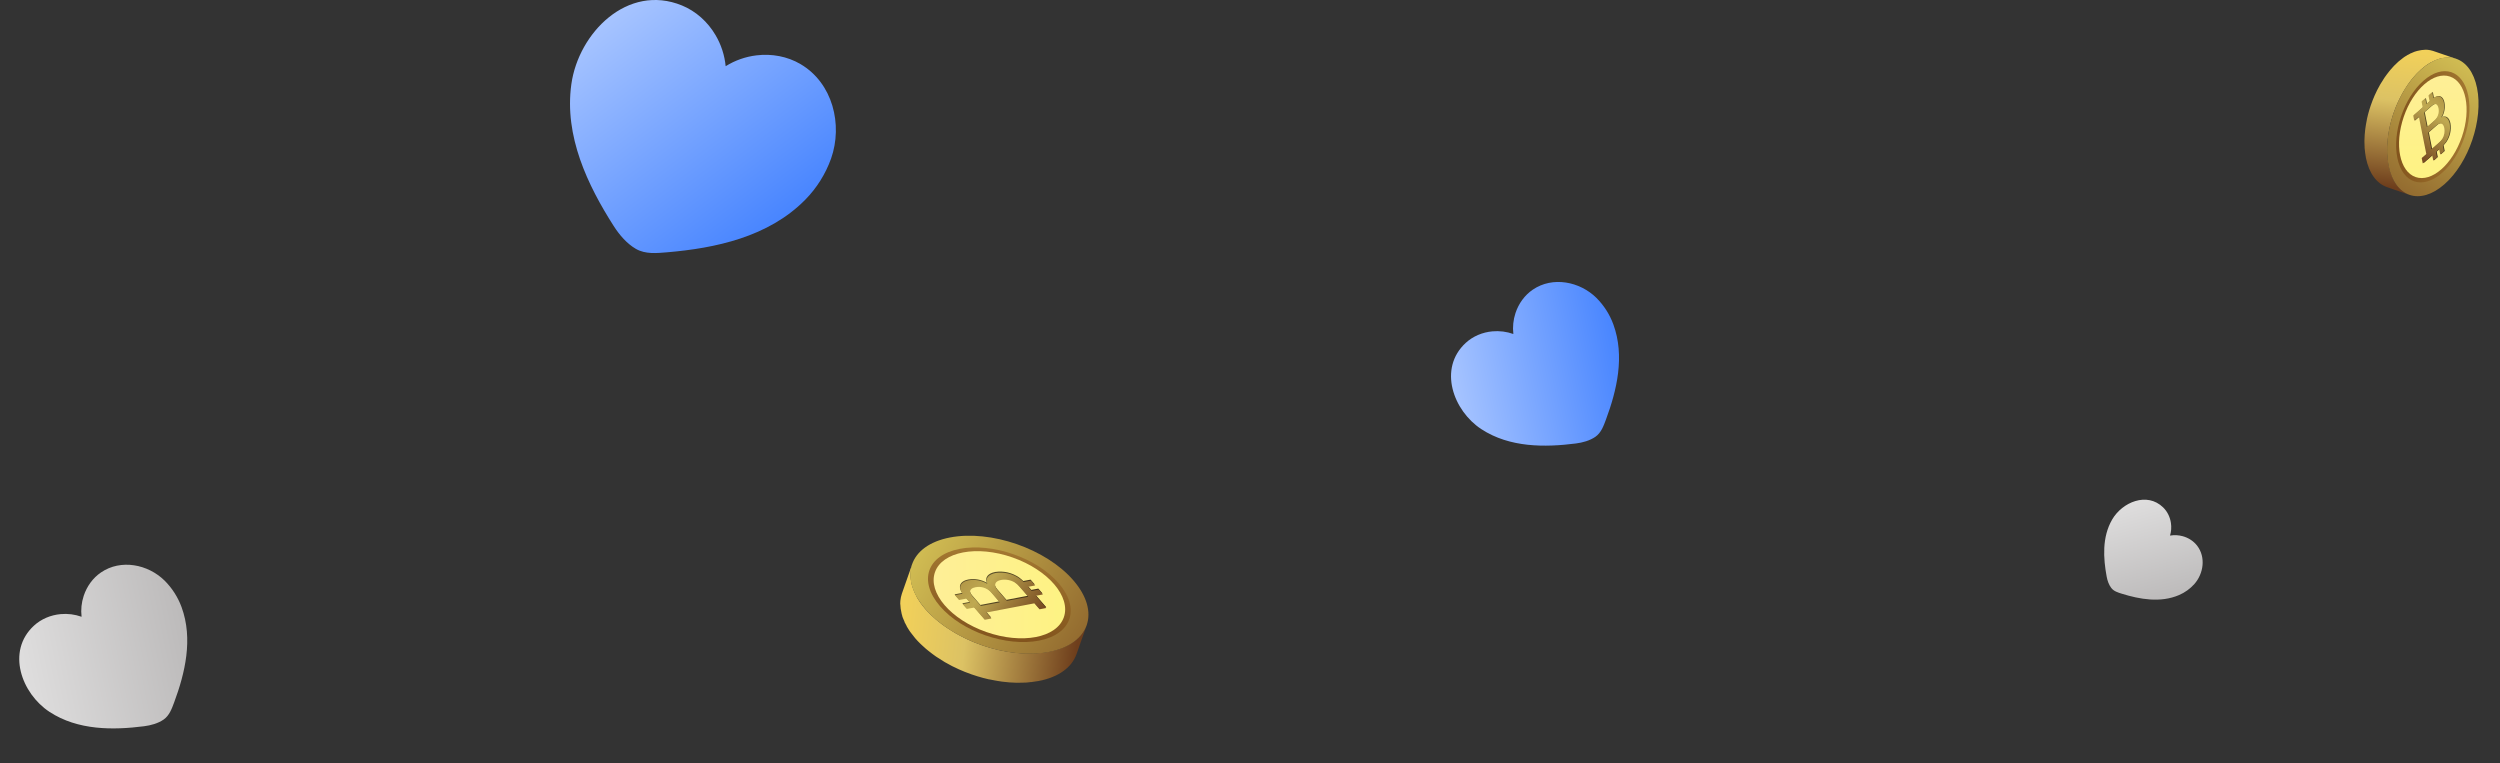 <svg width="557" height="170" viewBox="0 0 557 170" fill="none" xmlns="http://www.w3.org/2000/svg">
<rect x="0" y="0" width="557" height="170" fill="#333333" stroke="none"/>
<path d="M541.482 13.955L541.539 13.944C541.799 13.8 542.05 13.678 542.308 13.554L542.744 13.369L543.312 13.157L543.64 13.059C543.877 12.999 544.117 12.951 544.359 12.916L544.517 12.884C544.798 12.845 545.082 12.826 545.366 12.827L545.57 12.832C545.793 12.835 546.016 12.852 546.236 12.884L546.438 12.909C546.71 12.958 546.978 13.026 547.24 13.111L542.155 11.37L542.085 11.345C541.882 11.281 541.677 11.227 541.469 11.185C541.431 11.176 541.393 11.17 541.354 11.169L541.151 11.137C541.05 11.124 540.946 11.099 540.84 11.094C540.734 11.088 540.615 11.086 540.503 11.082L540.299 11.077L540.191 11.098C539.96 11.104 539.73 11.124 539.501 11.157L539.299 11.197C539.118 11.223 538.939 11.259 538.762 11.304L538.579 11.34L538.251 11.438C538.15 11.459 538.049 11.479 537.948 11.532L537.682 11.644L537.247 11.835C537.159 11.853 537.083 11.868 537.011 11.935C536.832 12.023 536.655 12.124 536.478 12.225L536.422 12.236C536.209 12.357 535.992 12.486 535.785 12.633L535.531 12.808L535.298 12.986C534.988 13.212 534.688 13.449 534.38 13.714C534.072 13.979 533.753 14.292 533.454 14.601L533.162 14.916L532.567 15.586L532.251 15.977C532.072 16.197 531.9 16.422 531.73 16.653C531.559 16.884 531.523 16.931 531.427 17.075L531.237 17.342L531.048 17.643C530.847 17.952 530.653 18.267 530.46 18.581C530.402 18.685 530.336 18.783 530.277 18.881L530.134 19.152L529.803 19.763C529.739 19.901 529.659 20.029 529.588 20.168L529.433 20.507L529.207 20.986C529.157 21.101 529.1 21.211 529.05 21.319L528.811 21.899L528.659 22.258L528.599 22.415C528.458 22.764 528.333 23.124 528.212 23.471L528.186 23.541L528.118 23.759C528.029 24.013 527.948 24.265 527.875 24.517L527.775 24.872L527.672 25.24C527.64 25.345 527.608 25.45 527.584 25.56C527.51 25.844 527.443 26.134 527.381 26.415L527.34 26.574L527.348 26.612C527.276 26.975 527.203 27.338 527.144 27.698C527.155 27.755 527.124 27.826 527.111 27.895L527.051 28.288L526.974 28.822C526.956 28.964 526.95 29.096 526.932 29.238C526.914 29.379 526.899 29.566 526.885 29.727C526.871 29.887 526.86 29.929 526.853 30.029C526.847 30.129 526.839 30.386 526.829 30.566C526.819 30.745 526.81 30.964 526.804 31.162C526.817 31.232 526.798 31.301 526.793 31.375C526.788 31.448 526.803 31.655 526.804 31.793C526.809 32.103 526.818 32.41 526.83 32.714C526.847 32.796 526.832 32.885 526.835 32.969C526.873 33.159 526.878 33.349 526.896 33.535C526.913 33.723 526.948 33.801 526.936 33.935C527.019 34.352 527.05 34.773 527.131 35.177C527.832 38.697 529.586 40.917 531.8 41.685L536.885 43.432C534.659 42.666 532.924 40.443 532.216 36.924C532.136 36.52 532.053 36.102 532.015 35.65C531.989 35.517 531.962 35.385 531.975 35.251C531.922 34.985 531.925 34.702 531.91 34.429C531.895 34.156 531.886 33.816 531.884 33.508C531.882 33.2 531.879 33.088 531.878 32.852C531.877 32.616 531.896 32.448 531.902 32.249C531.909 32.051 531.936 31.691 531.958 31.41C531.972 31.25 531.986 31.089 532.007 30.928C532.041 30.605 532.083 30.288 532.125 29.971L532.184 29.578C532.26 29.136 532.337 28.7 532.432 28.254L532.469 28.109C532.56 27.71 532.659 27.316 532.764 26.92L532.868 26.551C532.971 26.182 533.088 25.811 533.205 25.446L533.28 25.227C533.423 24.791 533.587 24.365 533.753 23.944L533.903 23.579C534.032 23.271 534.162 22.969 534.3 22.672L534.526 22.193C534.646 21.939 534.768 21.692 534.899 21.462L535.229 20.845C535.335 20.652 535.449 20.466 535.556 20.28C535.748 19.959 535.941 19.645 536.144 19.342C536.269 19.146 536.389 18.958 536.523 18.773L536.824 18.345C536.995 18.114 537.167 17.89 537.346 17.67L537.662 17.278C537.859 17.049 538.059 16.831 538.258 16.614L538.55 16.3C538.849 15.991 539.157 15.693 539.476 15.413C539.769 15.152 540.075 14.907 540.392 14.678L540.627 14.507C540.893 14.322 541.188 14.126 541.482 13.955Z" fill="url(#paint0_linear_2024_5858)"/>
<path d="M539.441 15.44C544.881 10.658 550.455 12.517 551.883 19.592C553.312 26.666 550.061 36.275 544.615 41.059C539.17 45.842 533.603 43.988 532.173 36.907C530.744 29.826 533.996 20.224 539.441 15.44Z" fill="url(#paint1_linear_2024_5858)"/>
<path d="M539.955 17.982C544.317 14.15 548.781 15.64 549.929 21.305C551.077 26.97 548.464 34.678 544.102 38.51C539.74 42.342 535.278 40.858 534.129 35.187C532.98 29.516 535.574 21.818 539.955 17.982Z" fill="url(#paint2_linear_2024_5858)"/>
<path d="M548.513 30.477C550.627 24.292 549.439 18.284 545.86 17.057C542.282 15.83 537.668 19.849 535.554 26.033C533.441 32.217 534.629 38.225 538.207 39.453C541.786 40.68 546.4 36.661 548.513 30.477Z" fill="url(#paint3_linear_2024_5858)"/>
<path d="M544.087 26.074C545.041 25.661 545.73 26.286 545.97 27.493C546.204 28.951 545.869 30.443 545.035 31.661C544.851 31.912 544.651 32.152 544.436 32.378L544.688 33.642L543.856 34.373L543.613 33.153L542.904 33.78L543.146 34.994L542.314 35.724L542.072 34.511L539.966 36.356L539.73 35.175L540.752 34.275L539.096 25.958L538.073 26.852L537.843 25.695L539.914 23.837L539.662 22.573L540.494 21.842L540.746 23.106L541.454 22.479L541.203 21.215L542.035 20.484L542.296 21.792C542.52 21.63 542.772 21.511 543.039 21.441C543.761 21.244 544.405 21.707 544.633 22.851C544.831 23.957 544.638 25.097 544.087 26.074ZM544.339 30.866C544.775 30.143 544.929 29.285 544.771 28.455C544.55 27.349 543.847 27.114 542.981 27.871L541.15 29.484L541.886 33.181L543.629 31.652C543.901 31.422 544.137 31.154 544.33 30.855M540.236 24.995L540.883 28.243L542.603 26.731C542.969 26.396 543.241 25.973 543.395 25.501C543.548 25.03 543.577 24.527 543.478 24.041C543.352 23.409 543.066 23.058 542.637 23.111C542.3 23.213 541.994 23.398 541.747 23.649L540.205 25.001" fill="url(#paint4_linear_2024_5858)"/>
<path d="M543.908 26.141C544.863 25.728 545.544 26.348 545.791 27.553C546.027 29.012 545.692 30.505 544.856 31.721C544.674 31.975 544.474 32.214 544.257 32.438L544.509 33.703L543.683 34.432L543.44 33.212L542.725 33.841L542.968 35.06L542.136 35.791L541.893 34.572L539.79 36.403L539.556 35.227L540.584 34.326L538.926 26.003L537.898 26.904L537.667 25.742L539.773 23.896L539.522 22.633L540.354 21.902L540.606 23.166L541.314 22.538L541.062 21.274L541.895 20.544L542.154 21.846C542.381 21.688 542.632 21.569 542.898 21.494C543.621 21.304 544.263 21.761 544.492 22.911C544.684 24.023 544.477 25.167 543.908 26.141ZM544.159 30.927C544.592 30.205 544.747 29.35 544.592 28.521C544.374 27.422 543.671 27.187 542.804 27.945L540.972 29.551L541.709 33.255L543.452 31.725C543.723 31.495 543.96 31.227 544.153 30.928M540.061 25.075L540.706 28.317L542.427 26.811C542.793 26.475 543.066 26.05 543.219 25.578C543.372 25.105 543.4 24.601 543.301 24.114C543.175 23.482 542.883 23.133 542.46 23.184C542.123 23.286 541.817 23.472 541.57 23.723L540.029 25.081" fill="url(#paint5_linear_2024_5858)"/>
<path d="M204.284 133.075L204.27 133.002C204.087 132.666 203.933 132.342 203.776 132.01L203.542 131.448L203.276 130.716L203.153 130.293C203.077 129.988 203.018 129.679 202.975 129.367L202.936 129.164C202.888 128.802 202.867 128.438 202.871 128.073L202.88 127.81C202.884 127.524 202.909 127.238 202.952 126.954L202.987 126.695C203.052 126.347 203.141 126.003 203.254 125.667L200.968 132.185L200.935 132.276C200.85 132.535 200.779 132.799 200.723 133.066C200.711 133.114 200.703 133.163 200.701 133.213L200.658 133.474C200.641 133.604 200.607 133.737 200.6 133.873C200.592 134.009 200.587 134.161 200.581 134.306L200.573 134.569L200.599 134.707C200.605 135.004 200.628 135.3 200.668 135.595L200.718 135.855C200.749 136.087 200.793 136.318 200.85 136.545L200.895 136.781L201.018 137.204C201.043 137.334 201.068 137.464 201.135 137.594L201.276 137.938L201.519 138.498C201.54 138.611 201.559 138.709 201.644 138.802C201.756 139.033 201.884 139.261 202.012 139.49L202.026 139.563C202.18 139.837 202.343 140.117 202.529 140.384L202.752 140.712L202.978 141.014C203.266 141.414 203.568 141.803 203.906 142.201C204.243 142.6 204.643 143.012 205.037 143.4L205.438 143.778L206.294 144.549L206.794 144.958C207.075 145.191 207.362 145.414 207.658 145.635C207.953 145.857 208.013 145.904 208.197 146.029L208.539 146.275L208.923 146.522C209.319 146.783 209.721 147.034 210.124 147.286C210.256 147.361 210.382 147.447 210.507 147.524L210.854 147.71L211.637 148.141C211.813 148.226 211.976 148.329 212.154 148.421L212.589 148.625L213.202 148.92C213.35 148.984 213.49 149.058 213.63 149.124L214.372 149.437L214.832 149.635L215.033 149.715C215.481 149.899 215.943 150.063 216.386 150.222L216.477 150.255L216.756 150.345C217.082 150.463 217.406 150.569 217.727 150.665L218.183 150.796L218.656 150.933C218.79 150.975 218.925 151.017 219.066 151.049C219.43 151.147 219.802 151.236 220.163 151.319L220.367 151.372L220.416 151.363C220.881 151.459 221.347 151.555 221.809 151.635C221.882 151.621 221.975 151.663 222.062 151.679L222.567 151.76L223.253 151.864C223.434 151.888 223.605 151.898 223.787 151.922C223.968 151.946 224.209 151.968 224.415 151.987C224.621 152.007 224.674 152.022 224.802 152.031C224.931 152.04 225.262 152.052 225.492 152.067C225.723 152.082 226.004 152.096 226.259 152.106C226.348 152.089 226.437 152.114 226.532 152.121C226.626 152.128 226.892 152.111 227.069 152.111C227.468 152.107 227.863 152.099 228.254 152.086C228.359 152.066 228.473 152.086 228.582 152.082C228.826 152.036 229.069 152.031 229.31 152.01C229.551 151.99 229.652 151.945 229.824 151.963C230.36 151.86 230.902 151.824 231.422 151.724C235.953 150.857 238.823 148.623 239.831 145.785L242.125 139.265C241.12 142.119 238.245 144.329 233.716 145.204C233.195 145.304 232.659 145.406 232.077 145.45C231.906 145.483 231.735 145.516 231.563 145.498C231.221 145.564 230.858 145.557 230.507 145.574C230.156 145.591 229.719 145.599 229.322 145.599C228.926 145.599 228.783 145.601 228.479 145.6C228.176 145.599 227.96 145.573 227.705 145.563C227.45 145.553 226.987 145.515 226.627 145.483C226.421 145.463 226.215 145.444 226.007 145.416C225.593 145.369 225.186 145.312 224.779 145.255L224.274 145.175C223.707 145.073 223.147 144.97 222.575 144.843L222.389 144.795C221.876 144.674 221.371 144.543 220.864 144.405L220.39 144.268C219.917 144.131 219.441 143.978 218.973 143.823L218.693 143.725C218.134 143.537 217.587 143.322 217.048 143.105L216.58 142.908C216.185 142.74 215.798 142.569 215.418 142.39L214.805 142.094C214.48 141.938 214.163 141.779 213.869 141.608L213.078 141.178C212.833 141.04 212.593 140.892 212.356 140.752C211.945 140.502 211.543 140.251 211.156 139.988C210.905 139.826 210.665 139.669 210.429 139.496L209.882 139.103C209.586 138.882 209.299 138.659 209.018 138.426L208.518 138.017C208.225 137.761 207.948 137.503 207.671 137.244L207.269 136.866C206.875 136.479 206.495 136.08 206.138 135.668C205.806 135.289 205.494 134.893 205.202 134.482L204.984 134.179C204.75 133.836 204.5 133.455 204.284 133.075Z" fill="url(#paint6_linear_2024_5858)"/>
<path d="M206.172 135.709C200.078 128.672 202.521 121.526 211.627 119.757C220.733 117.989 233.053 122.26 239.149 129.304C245.245 136.349 242.808 143.486 233.694 145.256C224.579 147.026 212.268 142.754 206.172 135.709Z" fill="url(#paint7_linear_2024_5858)"/>
<path d="M209.445 135.075C204.562 129.432 206.519 123.709 213.811 122.288C221.103 120.867 230.985 124.299 235.869 129.942C240.752 135.585 238.803 141.306 231.503 142.729C224.202 144.151 214.333 140.743 209.445 135.075Z" fill="url(#paint8_linear_2024_5858)"/>
<path d="M225.586 124.2C217.657 121.425 209.924 122.894 208.312 127.481C206.701 132.069 211.822 138.038 219.75 140.813C227.678 143.589 235.412 142.12 237.023 137.532C238.635 132.945 233.514 126.976 225.586 124.2Z" fill="url(#paint9_linear_2024_5858)"/>
<path d="M219.885 129.841C219.363 128.611 220.173 127.731 221.726 127.434C223.603 127.148 225.517 127.593 227.074 128.676C227.396 128.915 227.702 129.174 227.99 129.452L229.617 129.141L230.548 130.218L228.978 130.518L229.778 131.435L231.34 131.136L232.271 132.212L230.709 132.511L233.061 135.236L231.539 135.528L230.393 134.206L219.687 136.255L220.826 137.578L219.338 137.863L216.969 135.183L215.343 135.495L214.411 134.418L216.038 134.107L215.239 133.19L213.612 133.501L212.68 132.425L214.364 132.103C214.158 131.813 214.007 131.488 213.919 131.143C213.674 130.213 214.275 129.391 215.748 129.109C217.17 128.864 218.634 129.123 219.885 129.841ZM226.047 129.563C225.121 128.996 224.019 128.79 222.951 128.985C221.527 129.258 221.219 130.159 222.184 131.28L224.24 133.649L228.998 132.738L227.049 130.483C226.757 130.132 226.414 129.825 226.032 129.574M218.461 134.78L222.642 133.98L220.715 131.754C220.288 131.282 219.746 130.927 219.142 130.726C218.537 130.524 217.891 130.482 217.265 130.604C216.452 130.76 215.999 131.124 216.062 131.676C216.19 132.111 216.425 132.506 216.746 132.826L218.468 134.821" fill="url(#paint10_linear_2024_5858)"/>
<path d="M219.97 130.071C219.447 128.84 220.251 127.97 221.803 127.665C223.679 127.375 225.595 127.82 227.151 128.907C227.474 129.143 227.78 129.402 228.067 129.683L229.693 129.372L230.623 130.44L229.053 130.741L229.854 131.665L231.424 131.365L232.355 132.442L230.785 132.742L233.119 135.462L231.606 135.752L230.458 134.422L219.745 136.472L220.893 137.802L219.396 138.089L217.045 135.364L215.418 135.675L214.486 134.598L216.113 134.287L215.314 133.37L213.687 133.682L212.756 132.605L214.431 132.284C214.231 131.991 214.081 131.667 213.986 131.325C213.749 130.394 214.342 129.573 215.823 129.289C217.254 129.054 218.723 129.331 219.97 130.071ZM226.123 129.794C225.199 129.23 224.101 129.024 223.035 129.214C221.62 129.485 221.312 130.386 222.277 131.507L224.324 133.878L229.091 132.965L227.142 130.711C226.849 130.36 226.506 130.053 226.125 129.802M218.562 135.006L222.735 134.207L220.816 131.98C220.388 131.507 219.844 131.153 219.238 130.951C218.632 130.75 217.985 130.709 217.358 130.832C216.544 130.987 216.093 131.36 216.155 131.904C216.283 132.338 216.518 132.733 216.839 133.053L218.569 135.047" fill="url(#paint11_linear_2024_5858)"/>
<path d="M185.165 35.329C187.809 27.786 185.568 18.513 178.337 14.271C175.419 12.56 171.942 11.921 168.534 12.334C166.1 12.628 163.76 13.453 161.678 14.749C161.441 12.307 160.673 9.946 159.427 7.832C157.685 4.87 155.065 2.496 151.935 1.216C139.797 -3.744 128.895 7.34 127.299 18.741C125.672 30.346 130.952 41.291 136.718 50.332C137.97 52.296 139.646 54.28 141.691 55.459C143.786 56.661 146.3 56.41 148.613 56.215C159.291 55.305 171.185 52.847 179.405 44.505C181.967 41.901 183.932 38.77 185.165 35.329Z" fill="url(#paint12_linear_2024_5858)"/>
<path d="M36.674 129.361C32.994 125.737 26.957 124.492 22.486 127.549C20.682 128.783 19.351 130.638 18.653 132.744C18.154 134.247 17.991 135.842 18.175 137.416C16.683 136.881 15.091 136.68 13.512 136.825C11.302 137.028 9.192 137.904 7.581 139.381C1.338 145.107 4.812 154.533 11.034 158.607C17.368 162.756 25.22 162.686 32.092 161.808C33.585 161.617 35.206 161.185 36.458 160.314C37.739 159.421 38.284 157.883 38.808 156.477C41.218 149.986 43.059 142.358 40.45 135.255C39.633 133.041 38.345 131.029 36.674 129.361Z" fill="url(#paint13_linear_2024_5858)"/>
<path d="M355.674 66.361C351.994 62.737 345.957 61.492 341.486 64.549C339.682 65.782 338.351 67.638 337.653 69.744C337.154 71.247 336.991 72.842 337.175 74.416C335.682 73.881 334.091 73.68 332.512 73.825C330.302 74.028 328.192 74.904 326.581 76.381C320.338 82.108 323.812 91.533 330.034 95.607C336.368 99.756 344.22 99.686 351.092 98.808C352.585 98.617 354.206 98.184 355.458 97.314C356.739 96.421 357.284 94.883 357.808 93.477C360.218 86.986 362.059 79.358 359.449 72.255C358.633 70.041 357.345 68.029 355.674 66.361Z" fill="url(#paint14_linear_2024_5858)"/>
<path d="M488.906 130.122C490.951 127.804 491.497 124.155 489.523 121.582C488.726 120.545 487.573 119.81 486.292 119.462C485.377 119.214 484.418 119.169 483.484 119.33C483.754 118.421 483.822 117.463 483.683 116.524C483.49 115.209 482.896 113.977 481.961 113.063C478.333 109.52 472.813 111.906 470.583 115.759C468.312 119.681 468.611 124.372 469.362 128.45C469.525 129.336 469.837 130.291 470.399 131.011C470.974 131.747 471.912 132.022 472.769 132.289C476.728 133.516 481.348 134.366 485.507 132.572C486.804 132.012 487.964 131.176 488.906 130.122Z" fill="url(#paint15_linear_2024_5858)"/>
<defs>
<linearGradient id="paint0_linear_2024_5858" x1="539.229" y1="11.868" x2="536.078" y2="42.032" gradientUnits="userSpaceOnUse">
<stop stop-color="#F1D05A"/>
<stop offset="0.362" stop-color="#DCC264"/>
<stop offset="1" stop-color="#6E3E1C"/>
</linearGradient>
<linearGradient id="paint1_linear_2024_5858" x1="583.369" y1="-1.1" x2="541.296" y2="67.254" gradientUnits="userSpaceOnUse">
<stop offset="0.244" stop-color="#E6D95F"/>
<stop offset="1" stop-color="#713E1C"/>
</linearGradient>
<linearGradient id="paint2_linear_2024_5858" x1="529.717" y1="42.032" x2="554.286" y2="42.77" gradientUnits="userSpaceOnUse">
<stop stop-color="#7A4B18"/>
<stop offset="0.99" stop-color="#AD8236"/>
</linearGradient>
<linearGradient id="paint3_linear_2024_5858" x1="542.358" y1="-0.69" x2="541.114" y2="102.885" gradientUnits="userSpaceOnUse">
<stop stop-color="#FFEBA6"/>
<stop offset="0.99" stop-color="#FBFF4D"/>
</linearGradient>
<linearGradient id="paint4_linear_2024_5858" x1="550.206" y1="17.002" x2="537.155" y2="35.001" gradientUnits="userSpaceOnUse">
<stop stop-color="#5B441E"/>
<stop offset="0.5" stop-color="#594F28"/>
<stop offset="0.99" stop-color="#3B2311"/>
</linearGradient>
<linearGradient id="paint5_linear_2024_5858" x1="550.023" y1="17.072" x2="536.989" y2="35.055" gradientUnits="userSpaceOnUse">
<stop stop-color="#9D7735"/>
<stop offset="0.5" stop-color="#BFA951"/>
<stop offset="0.99" stop-color="#72431E"/>
</linearGradient>
<linearGradient id="paint6_linear_2024_5858" x1="201.579" y1="135.951" x2="240.318" y2="140.29" gradientUnits="userSpaceOnUse">
<stop stop-color="#F1D05A"/>
<stop offset="0.362" stop-color="#DCC264"/>
<stop offset="1" stop-color="#6E3E1C"/>
</linearGradient>
<linearGradient id="paint7_linear_2024_5858" x1="185.335" y1="79.092" x2="272.785" y2="133.822" gradientUnits="userSpaceOnUse">
<stop offset="0.244" stop-color="#E6D95F"/>
<stop offset="1" stop-color="#713E1C"/>
</linearGradient>
<linearGradient id="paint8_linear_2024_5858" x1="240.257" y1="148.464" x2="241.441" y2="116.894" gradientUnits="userSpaceOnUse">
<stop stop-color="#7A4B18"/>
<stop offset="0.99" stop-color="#AD8236"/>
</linearGradient>
<linearGradient id="paint9_linear_2024_5858" x1="185.469" y1="131.812" x2="318.579" y2="134.404" gradientUnits="userSpaceOnUse">
<stop stop-color="#FFEBA6"/>
<stop offset="0.99" stop-color="#FBFF4D"/>
</linearGradient>
<linearGradient id="paint10_linear_2024_5858" x1="208.283" y1="121.89" x2="231.291" y2="138.836" gradientUnits="userSpaceOnUse">
<stop stop-color="#5B441E"/>
<stop offset="0.5" stop-color="#594F28"/>
<stop offset="0.99" stop-color="#3B2311"/>
</linearGradient>
<linearGradient id="paint11_linear_2024_5858" x1="208.372" y1="122.125" x2="231.36" y2="139.049" gradientUnits="userSpaceOnUse">
<stop stop-color="#9D7735"/>
<stop offset="0.5" stop-color="#BFA951"/>
<stop offset="0.99" stop-color="#72431E"/>
</linearGradient>
<linearGradient id="paint12_linear_2024_5858" x1="108.009" y1="-44.492" x2="179.078" y2="49.956" gradientUnits="userSpaceOnUse">
<stop stop-color="white"/>
<stop offset="1" stop-color="#4281FF"/>
</linearGradient>
<linearGradient id="paint13_linear_2024_5858" x1="-31.234" y1="152.456" x2="43.545" y2="136.949" gradientUnits="userSpaceOnUse">
<stop stop-color="white"/>
<stop offset="1" stop-color="#BAB8B8"/>
</linearGradient>
<linearGradient id="paint14_linear_2024_5858" x1="287.766" y1="89.456" x2="362.545" y2="73.949" gradientUnits="userSpaceOnUse">
<stop stop-color="white"/>
<stop offset="1" stop-color="#4281FF"/>
</linearGradient>
<linearGradient id="paint15_linear_2024_5858" x1="472.869" y1="90.293" x2="484.597" y2="134.478" gradientUnits="userSpaceOnUse">
<stop stop-color="white"/>
<stop offset="1" stop-color="#BAB8B8"/>
</linearGradient>
</defs>
</svg>
